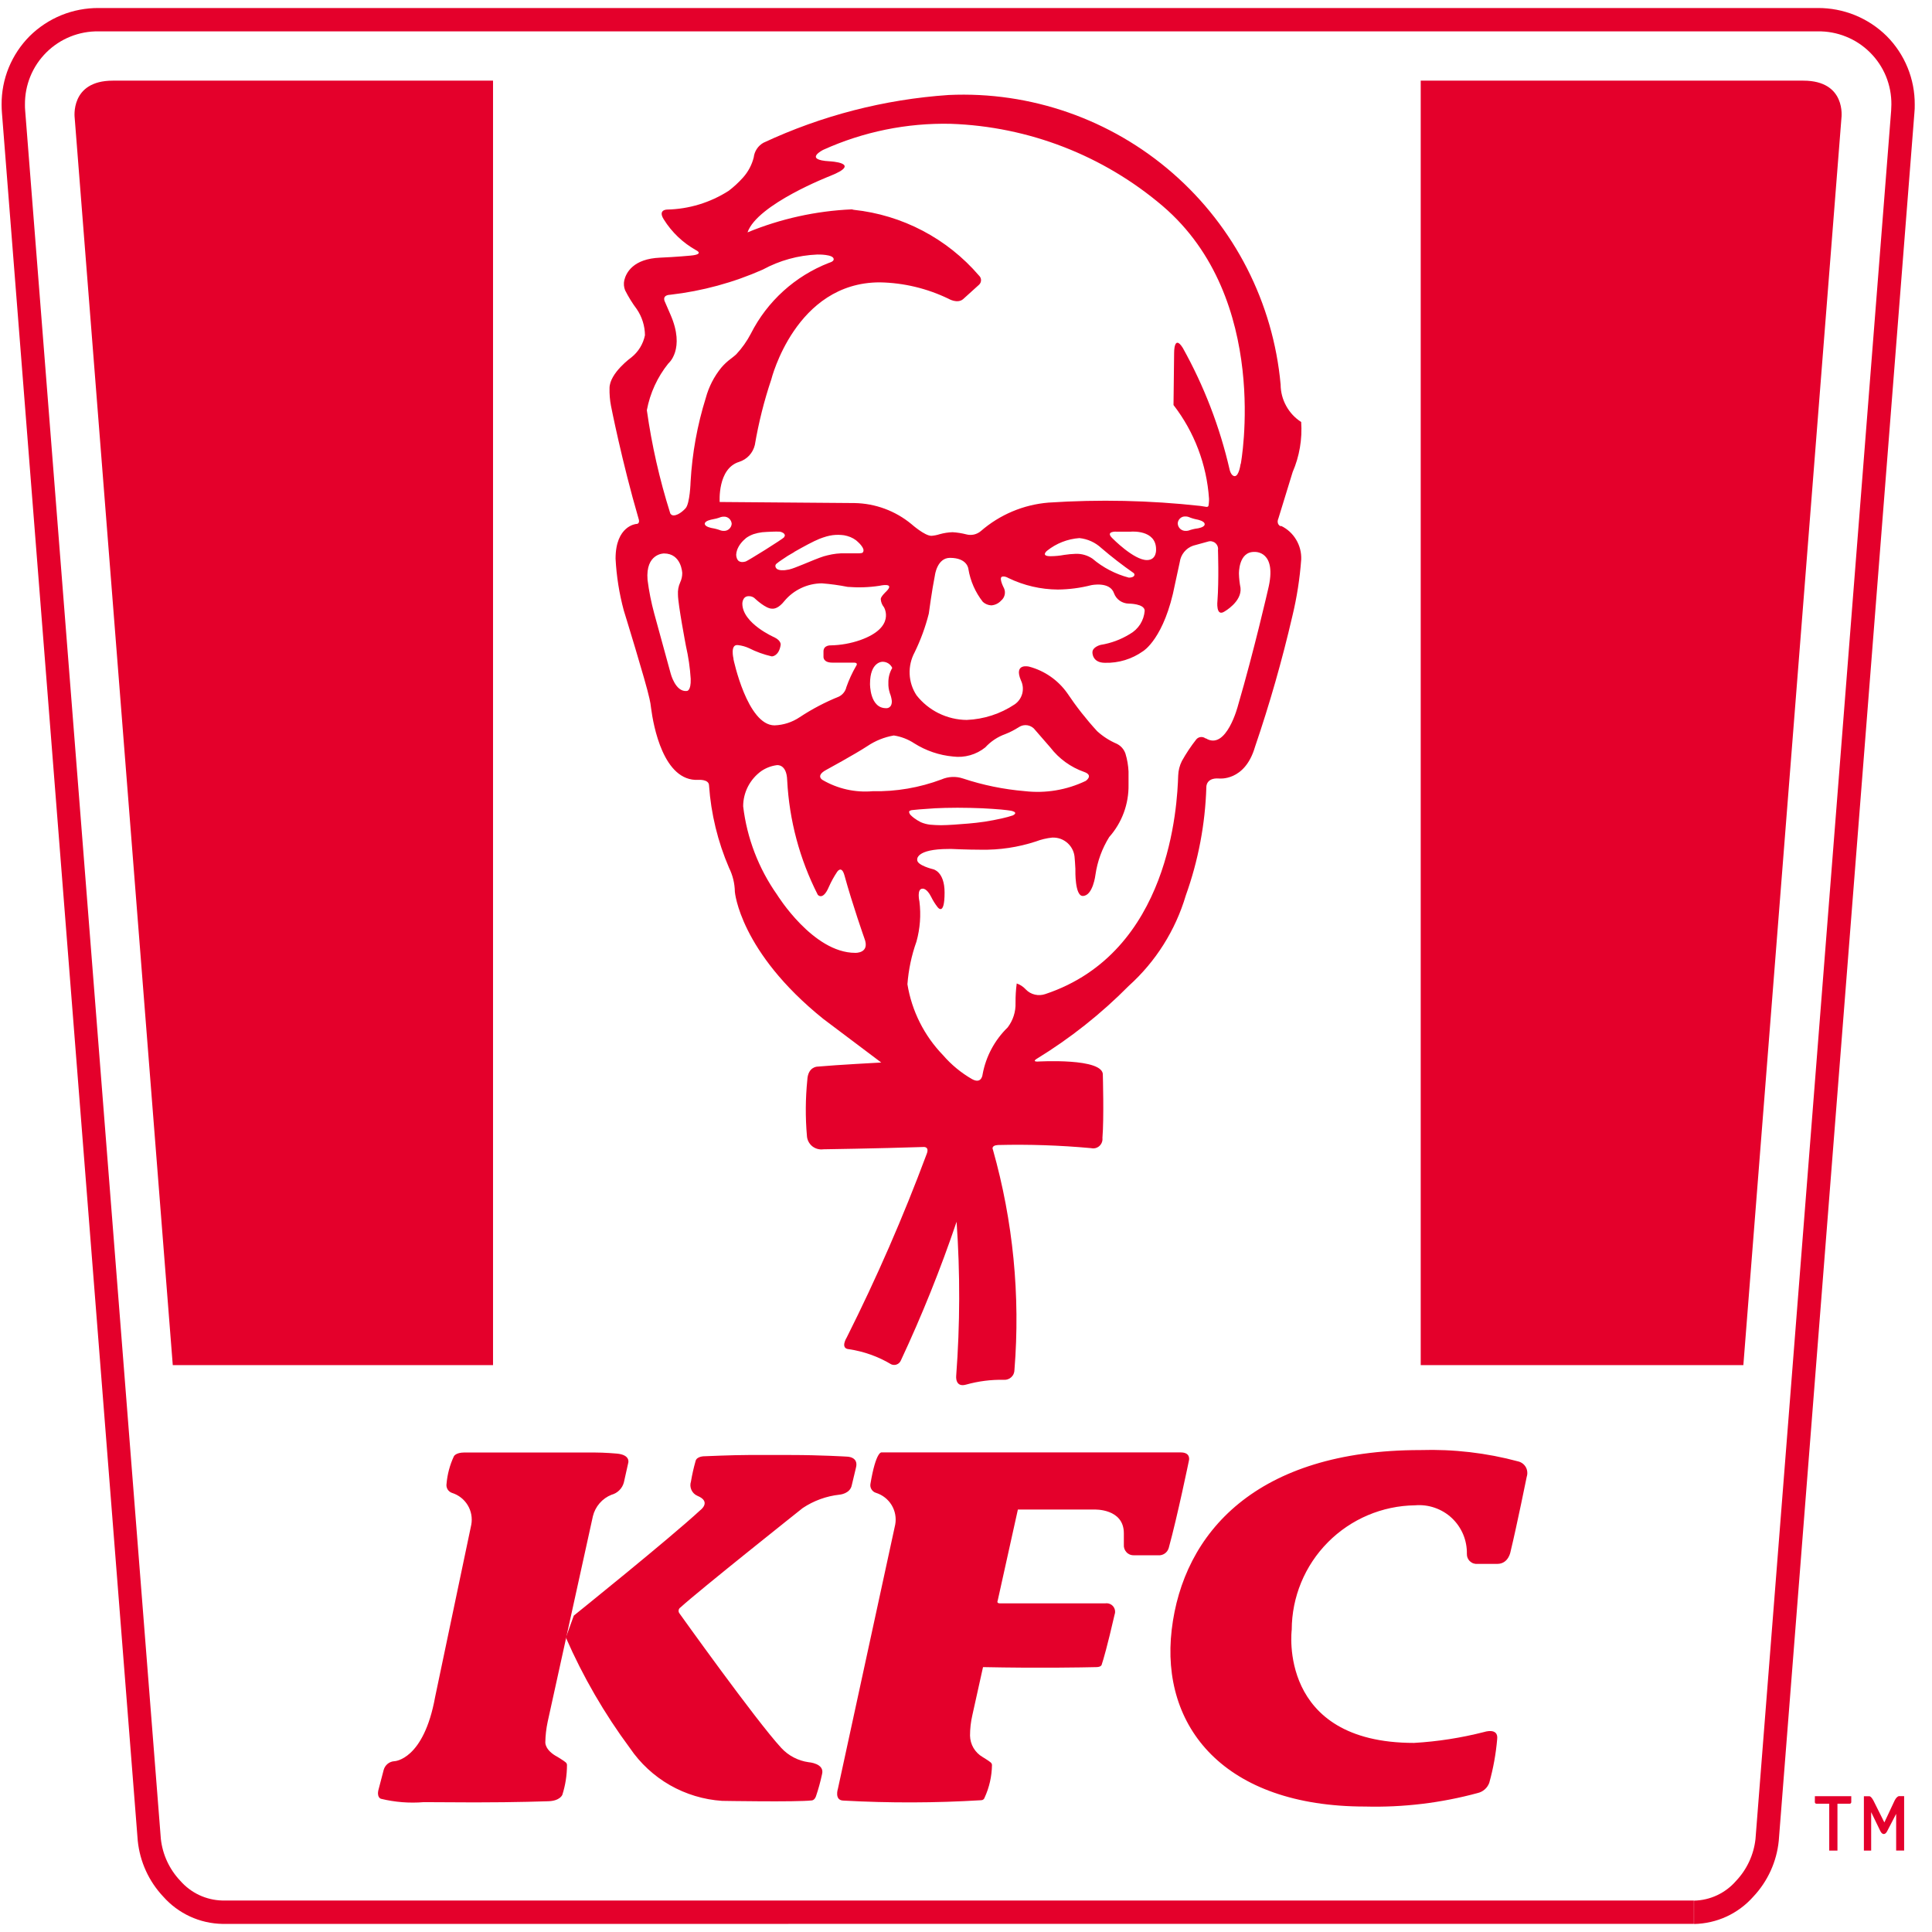 <svg width="47" height="47" viewBox="0 0 47 47" fill="none" xmlns="http://www.w3.org/2000/svg">
<path d="M2.745 1.962H11.994V33.209H4.203L1.817 2.869C1.817 2.869 1.695 1.962 2.745 1.962Z" fill="#E4002B"/>
<path d="M5.412 46.803C5.139 46.798 4.87 46.737 4.623 46.623C4.375 46.509 4.153 46.344 3.972 46.14C3.621 45.768 3.403 45.29 3.351 44.78L0.047 2.744C0.042 2.678 0.039 2.612 0.039 2.545C0.037 2.236 0.096 1.93 0.213 1.644C0.331 1.358 0.503 1.098 0.721 0.879C0.942 0.66 1.205 0.487 1.493 0.369C1.782 0.252 2.091 0.193 2.402 0.195H44.217C44.529 0.193 44.838 0.252 45.127 0.369C45.415 0.487 45.678 0.66 45.899 0.879C46.117 1.098 46.289 1.358 46.406 1.644C46.523 1.93 46.582 2.237 46.58 2.545C46.58 2.61 46.58 2.676 46.572 2.745L43.272 44.782C43.221 45.292 43.002 45.77 42.651 46.142C42.47 46.346 42.248 46.511 42.001 46.625C41.753 46.739 41.484 46.8 41.211 46.805V46.237C41.406 46.233 41.598 46.188 41.774 46.105C41.95 46.022 42.107 45.903 42.235 45.755C42.498 45.477 42.664 45.12 42.706 44.738L46.006 2.695C46.006 2.643 46.012 2.595 46.012 2.542C46.014 2.307 45.969 2.073 45.88 1.855C45.79 1.637 45.658 1.44 45.49 1.274C45.323 1.108 45.124 0.977 44.905 0.89C44.687 0.802 44.453 0.759 44.217 0.763H2.402C2.166 0.759 1.932 0.802 1.713 0.89C1.494 0.978 1.295 1.109 1.128 1.275C0.961 1.441 0.828 1.639 0.739 1.857C0.649 2.076 0.605 2.31 0.607 2.545C0.607 2.596 0.607 2.645 0.613 2.698L3.913 44.735C3.955 45.117 4.121 45.474 4.384 45.752C4.512 45.899 4.669 46.018 4.845 46.101C5.022 46.184 5.213 46.229 5.408 46.234H41.207V46.802L5.412 46.803Z" fill="#E4002B"/>
<path d="M43.87 1.962H34.562V33.209H42.411L44.797 2.869C44.797 2.869 44.922 1.962 43.87 1.962Z" fill="#E4002B"/>
<path d="M46.188 43.697C46.13 43.715 46.088 43.808 46.088 43.808L45.841 44.335L45.578 43.808C45.578 43.808 45.525 43.702 45.478 43.697H45.343V45.02H45.52V44.084L45.743 44.544C45.788 44.638 45.863 44.644 45.911 44.544L46.128 44.126V45.018H46.322V43.695H46.182L46.188 43.697ZM44.5 45.02H44.7V43.765H44.5V45.02Z" fill="#E4002B"/>
<path d="M44.15 43.841C44.15 43.851 44.154 43.861 44.161 43.868C44.168 43.875 44.178 43.879 44.188 43.879H44.998C45.008 43.879 45.018 43.875 45.025 43.868C45.032 43.861 45.036 43.851 45.036 43.841V43.696H44.151L44.15 43.841ZM23.87 43.794C22.753 43.862 21.633 43.865 20.516 43.803C20.29 43.797 20.385 43.511 20.385 43.511L21.778 37.089C21.808 36.926 21.777 36.757 21.691 36.615C21.605 36.473 21.47 36.367 21.312 36.317C21.265 36.304 21.226 36.273 21.201 36.232C21.175 36.191 21.167 36.142 21.176 36.094C21.309 35.303 21.443 35.333 21.443 35.333H28.723C28.98 35.333 28.923 35.533 28.923 35.533C28.923 35.533 28.644 36.887 28.433 37.654C28.418 37.709 28.384 37.758 28.338 37.791C28.291 37.824 28.234 37.84 28.177 37.836H27.587C27.553 37.837 27.519 37.831 27.487 37.819C27.456 37.806 27.427 37.786 27.404 37.761C27.381 37.736 27.363 37.707 27.352 37.675C27.341 37.642 27.337 37.608 27.34 37.574V37.3C27.34 36.693 26.624 36.723 26.624 36.723H24.762L24.271 38.939C24.271 38.939 24.236 39.005 24.324 39.005H26.891C26.926 39 26.962 39.004 26.995 39.017C27.028 39.03 27.058 39.051 27.08 39.078C27.103 39.106 27.118 39.139 27.124 39.174C27.13 39.209 27.127 39.245 27.115 39.278C26.937 40.052 26.841 40.378 26.803 40.49C26.803 40.49 26.798 40.555 26.672 40.556C26.341 40.564 25.272 40.584 23.914 40.556L23.655 41.723C23.617 41.887 23.598 42.055 23.598 42.223C23.6 42.329 23.629 42.433 23.683 42.524C23.737 42.615 23.813 42.691 23.905 42.744C23.921 42.755 24.058 42.837 24.094 42.87C24.105 42.878 24.115 42.888 24.121 42.9C24.128 42.911 24.132 42.925 24.132 42.938C24.128 43.212 24.067 43.483 23.952 43.732C23.947 43.75 23.936 43.765 23.921 43.777C23.906 43.788 23.889 43.794 23.87 43.794ZM14.997 35.361C14.997 35.361 14.716 35.335 14.445 35.335H11.3C11.082 35.335 11.041 35.429 11.041 35.429C10.943 35.639 10.883 35.865 10.863 36.096C10.855 36.144 10.865 36.192 10.889 36.233C10.915 36.274 10.953 36.304 10.999 36.319C11.157 36.369 11.292 36.475 11.378 36.617C11.464 36.759 11.495 36.928 11.465 37.091L10.586 41.279C10.307 42.822 9.596 42.845 9.596 42.845C9.536 42.848 9.478 42.87 9.431 42.908C9.384 42.946 9.35 42.998 9.334 43.056L9.215 43.511C9.15 43.728 9.267 43.759 9.267 43.759C9.607 43.842 9.959 43.87 10.308 43.841L11.549 43.847C12.575 43.847 13.337 43.819 13.337 43.819C13.623 43.812 13.68 43.663 13.68 43.663C13.755 43.428 13.793 43.183 13.793 42.936C13.793 42.923 13.789 42.909 13.782 42.897C13.776 42.886 13.766 42.876 13.755 42.868C13.719 42.835 13.582 42.753 13.566 42.742C13.251 42.577 13.266 42.387 13.266 42.387C13.269 42.219 13.288 42.052 13.323 41.887L14.423 36.887C14.451 36.77 14.507 36.661 14.586 36.57C14.665 36.478 14.765 36.407 14.877 36.363C14.949 36.344 15.014 36.306 15.067 36.253C15.12 36.201 15.158 36.135 15.177 36.063L15.283 35.589C15.283 35.589 15.348 35.389 14.997 35.361Z" fill="#E4002B"/>
<path d="M20.822 35.709L20.722 36.128C20.682 36.342 20.422 36.361 20.422 36.361C20.102 36.396 19.795 36.508 19.528 36.686C19.528 36.686 17.011 38.686 16.554 39.104C16.542 39.111 16.533 39.121 16.525 39.132C16.517 39.143 16.512 39.156 16.51 39.169C16.507 39.182 16.508 39.196 16.51 39.209C16.513 39.222 16.519 39.235 16.527 39.246C16.527 39.246 18.383 41.846 19.005 42.521C19.179 42.71 19.413 42.833 19.668 42.869C19.668 42.869 20.068 42.896 19.998 43.161C19.959 43.343 19.91 43.523 19.85 43.699C19.813 43.799 19.75 43.799 19.75 43.799C19.379 43.842 17.566 43.81 17.566 43.81C17.119 43.78 16.685 43.649 16.296 43.427C15.908 43.204 15.575 42.896 15.324 42.526C14.705 41.691 14.182 40.789 13.766 39.837L13.959 39.303C13.959 39.303 16.272 37.444 17.033 36.741C17.033 36.741 17.319 36.534 16.966 36.389C16.901 36.361 16.849 36.31 16.82 36.245C16.791 36.181 16.787 36.108 16.809 36.041C16.837 35.875 16.874 35.71 16.92 35.548C16.947 35.418 17.152 35.426 17.152 35.426C17.152 35.426 17.828 35.396 18.204 35.396H19.249C19.949 35.396 20.594 35.435 20.594 35.435C20.594 35.435 20.898 35.429 20.822 35.709ZM36.232 43.361C36.328 43.017 36.391 42.665 36.422 42.309C36.457 42.015 36.099 42.136 36.099 42.136C35.542 42.278 34.972 42.367 34.399 42.4C31.069 42.4 31.424 39.648 31.424 39.648C31.426 38.85 31.742 38.086 32.303 37.52C32.865 36.953 33.626 36.63 34.424 36.62C34.586 36.606 34.75 36.626 34.904 36.68C35.058 36.733 35.2 36.818 35.319 36.93C35.438 37.042 35.532 37.178 35.595 37.328C35.658 37.479 35.688 37.641 35.685 37.804C35.684 37.837 35.69 37.87 35.703 37.901C35.716 37.931 35.735 37.959 35.76 37.982C35.784 38.004 35.812 38.022 35.844 38.033C35.875 38.044 35.908 38.048 35.942 38.045H36.424C36.704 38.045 36.749 37.739 36.749 37.739C36.9 37.116 37.141 35.925 37.141 35.925C37.153 35.887 37.158 35.848 37.154 35.809C37.151 35.769 37.14 35.731 37.121 35.696C37.102 35.661 37.077 35.631 37.045 35.606C37.014 35.582 36.979 35.564 36.941 35.554C36.163 35.344 35.359 35.251 34.554 35.276C30.566 35.276 28.781 37.286 28.504 39.648C28.227 42.01 29.782 43.948 33.212 43.948C34.135 43.972 35.057 43.861 35.949 43.619C36.013 43.604 36.072 43.574 36.121 43.53C36.17 43.487 36.207 43.432 36.23 43.37L36.232 43.361ZM31.153 12.801C31.153 12.801 31.038 12.76 31.101 12.608L31.446 11.485C31.612 11.101 31.683 10.683 31.654 10.266C31.501 10.168 31.376 10.033 31.289 9.874C31.201 9.715 31.155 9.537 31.154 9.356C30.974 7.368 30.034 5.525 28.529 4.213C27.025 2.901 25.072 2.219 23.078 2.311C21.517 2.417 19.989 2.811 18.572 3.473C18.507 3.51 18.452 3.561 18.411 3.623C18.37 3.685 18.344 3.756 18.336 3.83C18.29 4.012 18.201 4.179 18.076 4.319C17.97 4.437 17.854 4.545 17.728 4.641C17.279 4.929 16.76 5.087 16.228 5.098C16.228 5.098 15.994 5.098 16.15 5.341C16.344 5.651 16.613 5.907 16.932 6.086C16.932 6.086 17.149 6.186 16.8 6.218C16.8 6.218 16.447 6.252 16.06 6.268C15.405 6.295 15.232 6.632 15.187 6.818C15.169 6.899 15.176 6.984 15.207 7.062C15.288 7.222 15.382 7.375 15.49 7.519C15.618 7.706 15.688 7.928 15.69 8.155C15.647 8.366 15.532 8.556 15.364 8.691C15.364 8.691 14.828 9.074 14.828 9.443C14.825 9.586 14.836 9.729 14.863 9.87C14.863 9.87 15.129 11.229 15.534 12.616C15.534 12.616 15.585 12.747 15.475 12.747C15.475 12.747 14.975 12.789 14.975 13.59C14.997 14.016 15.064 14.439 15.175 14.851C15.175 14.851 15.714 16.594 15.799 16.992C15.817 17.07 15.831 17.148 15.839 17.228C15.894 17.65 16.139 19.016 16.988 18.972C16.988 18.972 17.249 18.95 17.249 19.111C17.297 19.8 17.462 20.476 17.735 21.111C17.825 21.292 17.874 21.491 17.877 21.694C17.877 21.694 17.993 23.149 20.027 24.786L21.438 25.848C21.438 25.848 20.359 25.905 19.885 25.948C19.885 25.948 19.653 25.948 19.639 26.277C19.594 26.727 19.591 27.18 19.63 27.63C19.632 27.678 19.645 27.726 19.667 27.77C19.689 27.813 19.72 27.852 19.757 27.883C19.795 27.913 19.838 27.936 19.885 27.949C19.932 27.962 19.981 27.966 20.03 27.959C20.03 27.959 21.33 27.94 22.464 27.903C22.464 27.903 22.622 27.884 22.54 28.082C21.974 29.601 21.326 31.088 20.599 32.536C20.599 32.536 20.429 32.805 20.651 32.822C21.014 32.876 21.363 33 21.679 33.189C21.7 33.199 21.723 33.205 21.747 33.205C21.771 33.206 21.794 33.202 21.816 33.193C21.838 33.185 21.858 33.172 21.875 33.155C21.892 33.139 21.906 33.119 21.915 33.097C22.429 31.998 22.882 30.871 23.271 29.722C23.359 30.971 23.355 32.226 23.261 33.475C23.261 33.475 23.232 33.76 23.5 33.684C23.8 33.6 24.11 33.56 24.422 33.567C24.455 33.569 24.488 33.565 24.52 33.553C24.551 33.542 24.58 33.524 24.604 33.501C24.628 33.478 24.648 33.45 24.66 33.419C24.673 33.389 24.679 33.355 24.679 33.322C24.824 31.52 24.646 29.707 24.155 27.968C24.155 27.968 24.097 27.868 24.276 27.855C25.032 27.836 25.788 27.862 26.542 27.931C26.577 27.939 26.614 27.939 26.65 27.93C26.685 27.921 26.718 27.903 26.745 27.879C26.772 27.854 26.793 27.824 26.806 27.789C26.819 27.755 26.823 27.718 26.819 27.682C26.859 27.211 26.829 26.157 26.829 26.157C26.866 25.725 25.235 25.825 25.235 25.825C25.101 25.825 25.225 25.755 25.225 25.755C26.038 25.257 26.788 24.662 27.459 23.984C28.116 23.393 28.596 22.631 28.847 21.784C29.151 20.936 29.32 20.046 29.347 19.146C29.347 19.146 29.337 18.919 29.647 18.938C29.647 18.938 30.283 19.023 30.531 18.168C30.887 17.125 31.19 16.064 31.439 14.99C31.549 14.536 31.621 14.073 31.655 13.607C31.661 13.439 31.618 13.272 31.531 13.128C31.445 12.983 31.318 12.867 31.167 12.794L31.153 12.801ZM16.708 16.809C16.432 16.841 16.316 16.386 16.316 16.386L15.916 14.927C15.843 14.658 15.788 14.384 15.753 14.107C15.7 13.46 16.153 13.464 16.153 13.464C16.58 13.464 16.597 13.941 16.597 13.941C16.598 14.019 16.58 14.097 16.547 14.168C16.504 14.262 16.486 14.365 16.493 14.468C16.493 14.699 16.687 15.715 16.687 15.715C16.747 15.978 16.786 16.245 16.803 16.515C16.812 16.818 16.708 16.809 16.708 16.809ZM16.8 11.719C16.8 11.719 16.785 12.251 16.677 12.366C16.677 12.366 16.526 12.538 16.387 12.538C16.367 12.539 16.348 12.533 16.332 12.521C16.317 12.509 16.305 12.493 16.301 12.474C16.044 11.659 15.855 10.825 15.736 9.979C15.814 9.563 15.993 9.173 16.258 8.843C16.258 8.843 16.681 8.498 16.309 7.65L16.179 7.35C16.179 7.35 16.079 7.18 16.309 7.17C17.084 7.081 17.841 6.875 18.555 6.559C18.963 6.337 19.416 6.211 19.881 6.192C19.881 6.192 20.293 6.181 20.281 6.311C20.281 6.364 20.17 6.393 20.17 6.393C19.343 6.714 18.665 7.328 18.265 8.119C18.17 8.301 18.051 8.469 17.911 8.619C17.872 8.657 17.774 8.731 17.774 8.731C17.691 8.793 17.614 8.865 17.547 8.944C17.371 9.16 17.243 9.411 17.17 9.68C16.963 10.341 16.839 11.027 16.8 11.719ZM17.8 12.743C17.797 12.791 17.774 12.836 17.738 12.868C17.702 12.901 17.655 12.917 17.607 12.915C17.583 12.915 17.559 12.912 17.536 12.905C17.466 12.878 17.395 12.859 17.322 12.847C17.322 12.847 17.145 12.818 17.145 12.742C17.145 12.666 17.322 12.637 17.322 12.637C17.395 12.625 17.467 12.606 17.536 12.579C17.559 12.572 17.583 12.569 17.607 12.569C17.655 12.566 17.702 12.583 17.738 12.615C17.774 12.648 17.797 12.693 17.8 12.741V12.743ZM17.844 16.024C17.844 16.024 17.754 15.662 17.956 15.694C18.047 15.704 18.135 15.729 18.219 15.767C18.394 15.856 18.579 15.923 18.771 15.967C18.795 15.972 18.952 15.95 18.991 15.689C18.991 15.689 19.011 15.589 18.84 15.505C18.84 15.505 18.059 15.167 18.059 14.683C18.059 14.683 18.059 14.503 18.214 14.503C18.244 14.502 18.275 14.507 18.303 14.519C18.332 14.531 18.357 14.549 18.378 14.572C18.378 14.572 18.628 14.807 18.778 14.807C18.839 14.813 18.945 14.794 19.084 14.619C19.195 14.486 19.334 14.379 19.492 14.305C19.649 14.231 19.82 14.192 19.994 14.191C20.204 14.207 20.413 14.236 20.62 14.277C20.877 14.298 21.136 14.29 21.392 14.251C21.392 14.251 21.792 14.157 21.56 14.388C21.56 14.388 21.426 14.512 21.426 14.572C21.43 14.645 21.457 14.715 21.504 14.772C21.504 14.772 21.804 15.26 20.926 15.572C20.695 15.652 20.454 15.695 20.21 15.7C20.21 15.7 20.033 15.69 20.033 15.846V15.974C20.033 15.974 20.016 16.12 20.249 16.12H20.775C20.89 16.12 20.827 16.201 20.827 16.201C20.732 16.364 20.653 16.537 20.59 16.715C20.579 16.764 20.557 16.811 20.525 16.851C20.494 16.891 20.454 16.923 20.409 16.946C20.075 17.081 19.756 17.248 19.456 17.446C19.274 17.569 19.062 17.638 18.843 17.646C18.179 17.646 17.843 16.036 17.843 16.036L17.844 16.024ZM19.071 13.074C19.058 13.091 18.854 13.226 18.618 13.374C18.382 13.522 18.168 13.65 18.142 13.659C18.111 13.669 18.079 13.674 18.047 13.673C18.02 13.671 17.994 13.663 17.971 13.649C17.951 13.631 17.935 13.609 17.926 13.584C17.915 13.555 17.91 13.525 17.909 13.495C17.912 13.455 17.919 13.416 17.932 13.378C17.953 13.323 17.981 13.272 18.017 13.225C18.056 13.174 18.102 13.128 18.152 13.087C18.207 13.048 18.268 13.017 18.332 12.994C18.4 12.972 18.47 12.957 18.542 12.948C18.598 12.943 18.709 12.936 18.789 12.934C18.851 12.931 18.913 12.931 18.975 12.934C19.002 12.939 19.029 12.95 19.053 12.965C19.072 12.977 19.086 12.995 19.094 13.016C19.093 13.037 19.085 13.057 19.072 13.073L19.071 13.074ZM19.319 13.428C19.411 13.375 19.563 13.291 19.658 13.241C19.753 13.191 19.876 13.131 19.933 13.109C19.99 13.087 20.05 13.066 20.11 13.049C20.158 13.036 20.206 13.026 20.256 13.019C20.302 13.013 20.348 13.011 20.395 13.011C20.432 13.011 20.495 13.016 20.531 13.021C20.584 13.03 20.636 13.045 20.687 13.065C20.736 13.085 20.783 13.112 20.826 13.144C20.855 13.168 20.896 13.207 20.918 13.23C20.942 13.256 20.963 13.284 20.982 13.314C20.993 13.333 21.002 13.355 21.007 13.377C21.007 13.392 21.005 13.407 21.001 13.422C20.998 13.429 20.993 13.436 20.987 13.441C20.981 13.447 20.974 13.451 20.967 13.453C20.938 13.458 20.91 13.461 20.881 13.461C20.848 13.461 20.762 13.461 20.69 13.461C20.618 13.461 20.512 13.461 20.456 13.461C20.383 13.464 20.31 13.473 20.238 13.486C20.174 13.498 20.084 13.52 20.038 13.534C19.992 13.548 19.885 13.587 19.803 13.621L19.535 13.731L19.335 13.81C19.29 13.827 19.244 13.842 19.198 13.854C19.163 13.861 19.127 13.867 19.092 13.871C19.058 13.873 19.025 13.873 18.992 13.871C18.963 13.868 18.936 13.86 18.911 13.848C18.893 13.837 18.879 13.822 18.87 13.803C18.864 13.789 18.862 13.773 18.863 13.758C18.866 13.744 18.872 13.732 18.881 13.721C18.926 13.683 18.973 13.648 19.023 13.616C19.118 13.549 19.216 13.488 19.317 13.433L19.319 13.428ZM21.644 16.855C21.67 16.916 21.687 16.982 21.695 17.048C21.704 17.229 21.571 17.228 21.571 17.228C21.155 17.243 21.165 16.635 21.165 16.635C21.165 16.096 21.465 16.099 21.465 16.099C21.515 16.097 21.565 16.111 21.608 16.137C21.651 16.164 21.685 16.203 21.706 16.249C21.641 16.359 21.608 16.485 21.612 16.613C21.608 16.695 21.62 16.777 21.646 16.855H21.644ZM20.805 23.18C19.777 23.18 18.905 21.767 18.905 21.767C18.455 21.129 18.171 20.39 18.079 19.615C18.079 19.447 18.12 19.282 18.196 19.134C18.273 18.985 18.384 18.856 18.52 18.758C18.633 18.681 18.762 18.632 18.898 18.614C18.898 18.614 19.138 18.576 19.15 18.983C19.2 19.953 19.453 20.901 19.894 21.767C19.894 21.767 20.017 21.923 20.165 21.573C20.221 21.447 20.288 21.325 20.365 21.21C20.365 21.21 20.471 21.041 20.542 21.291C20.742 22.018 21.027 22.824 21.027 22.824C21.174 23.197 20.805 23.18 20.805 23.18ZM21.228 19.248C20.803 19.285 20.378 19.189 20.01 18.974C20.01 18.974 19.831 18.874 20.1 18.729C20.1 18.729 20.795 18.351 21.1 18.151C21.294 18.02 21.513 17.932 21.744 17.892C21.922 17.919 22.093 17.985 22.244 18.085C22.528 18.264 22.85 18.373 23.185 18.404C23.323 18.422 23.465 18.411 23.599 18.373C23.734 18.335 23.86 18.27 23.969 18.182C24.103 18.036 24.27 17.925 24.457 17.858C24.572 17.813 24.682 17.756 24.786 17.689C24.849 17.647 24.926 17.631 25.001 17.645C25.075 17.659 25.142 17.701 25.186 17.763L25.552 18.184C25.762 18.457 26.046 18.663 26.371 18.778C26.614 18.861 26.413 18.997 26.413 18.997C25.951 19.219 25.436 19.305 24.928 19.246C24.417 19.203 23.914 19.1 23.428 18.939C23.257 18.881 23.07 18.889 22.905 18.961C22.369 19.162 21.8 19.26 21.229 19.248H21.228ZM27.577 13.94C27.586 13.946 27.592 13.956 27.596 13.966C27.599 13.977 27.598 13.989 27.594 13.999C27.594 13.999 27.58 14.052 27.461 14.052C27.135 13.966 26.832 13.808 26.576 13.59C26.456 13.509 26.313 13.468 26.169 13.473C26.075 13.476 25.981 13.485 25.889 13.499C25.779 13.52 25.668 13.53 25.557 13.531C25.306 13.531 25.472 13.398 25.472 13.398C25.697 13.218 25.971 13.111 26.259 13.09C26.458 13.111 26.645 13.195 26.792 13.332C27.044 13.548 27.306 13.751 27.579 13.941L27.577 13.94ZM27.15 12.934H27.51C27.51 12.934 28.124 12.876 28.124 13.365C28.124 13.365 28.143 13.625 27.901 13.625C27.58 13.625 27.06 13.093 27.06 13.093C26.882 12.922 27.151 12.933 27.151 12.933L27.15 12.934ZM24.695 19.793C24.681 19.812 24.662 19.827 24.641 19.836C24.558 19.864 24.473 19.887 24.388 19.906C24.273 19.933 24.078 19.971 23.956 19.989C23.834 20.007 23.656 20.028 23.556 20.035L23.201 20.062C23.101 20.069 22.963 20.075 22.89 20.075C22.817 20.075 22.699 20.069 22.627 20.062C22.549 20.053 22.473 20.033 22.401 20.002C22.344 19.973 22.289 19.94 22.238 19.902C22.205 19.877 22.174 19.85 22.146 19.821C22.132 19.804 22.122 19.784 22.117 19.763C22.115 19.756 22.116 19.748 22.118 19.741C22.12 19.735 22.125 19.728 22.131 19.724C22.145 19.718 22.159 19.713 22.174 19.709C22.187 19.709 22.274 19.697 22.367 19.69L22.749 19.663C22.866 19.656 23.111 19.65 23.293 19.65C23.475 19.65 23.747 19.656 23.893 19.663C24.039 19.67 24.249 19.684 24.349 19.693C24.449 19.702 24.56 19.716 24.596 19.723C24.625 19.728 24.654 19.738 24.68 19.753C24.686 19.757 24.691 19.763 24.694 19.77C24.697 19.777 24.697 19.785 24.695 19.793ZM29.331 17.967C29.298 17.94 29.256 17.926 29.213 17.93C29.171 17.933 29.132 17.953 29.104 17.985C28.973 18.151 28.855 18.328 28.752 18.513C28.697 18.623 28.666 18.743 28.662 18.866C28.638 19.585 28.473 23.166 25.432 24.182C25.349 24.211 25.26 24.216 25.175 24.196C25.09 24.176 25.013 24.132 24.953 24.069C24.893 24.003 24.818 23.953 24.734 23.925C24.713 24.08 24.704 24.237 24.705 24.394C24.713 24.61 24.645 24.822 24.514 24.994C24.197 25.302 23.984 25.701 23.904 26.135C23.904 26.135 23.885 26.382 23.649 26.253C23.381 26.099 23.142 25.902 22.941 25.669C22.483 25.196 22.181 24.594 22.075 23.944C22.102 23.59 22.175 23.241 22.295 22.906C22.383 22.589 22.408 22.257 22.367 21.93C22.367 21.93 22.295 21.619 22.443 21.619C22.443 21.619 22.543 21.599 22.653 21.819C22.695 21.905 22.746 21.987 22.805 22.063C22.805 22.063 22.979 22.316 22.979 21.713C22.979 21.195 22.697 21.145 22.697 21.145C22.697 21.145 22.302 21.051 22.313 20.915C22.313 20.915 22.263 20.653 23.082 20.653H23.155C23.155 20.653 23.528 20.671 23.861 20.671C24.315 20.68 24.767 20.612 25.199 20.471C25.327 20.422 25.462 20.39 25.599 20.376C25.668 20.373 25.737 20.384 25.802 20.407C25.866 20.431 25.926 20.468 25.977 20.515C26.027 20.561 26.068 20.618 26.097 20.681C26.126 20.744 26.141 20.812 26.144 20.881C26.144 20.881 26.158 21.044 26.161 21.137V21.172C26.161 21.172 26.146 21.796 26.34 21.796C26.59 21.796 26.65 21.275 26.65 21.275C26.697 20.952 26.811 20.642 26.983 20.364C27.294 20.014 27.462 19.559 27.454 19.09V18.769C27.447 18.621 27.422 18.474 27.379 18.333C27.361 18.281 27.333 18.233 27.296 18.191C27.26 18.15 27.215 18.117 27.166 18.093C26.991 18.018 26.83 17.915 26.69 17.787C26.425 17.498 26.182 17.189 25.964 16.863C25.74 16.546 25.412 16.318 25.038 16.218C25.038 16.218 24.651 16.118 24.838 16.556C24.886 16.655 24.896 16.768 24.868 16.875C24.839 16.981 24.774 17.074 24.683 17.136C24.336 17.367 23.933 17.497 23.517 17.514C23.281 17.512 23.049 17.456 22.838 17.353C22.627 17.249 22.441 17.099 22.296 16.914C22.195 16.76 22.137 16.582 22.129 16.398C22.121 16.215 22.163 16.032 22.25 15.87C22.397 15.569 22.513 15.253 22.595 14.928C22.595 14.928 22.67 14.362 22.744 13.994C22.744 13.994 22.796 13.571 23.11 13.571C23.538 13.571 23.558 13.842 23.558 13.842C23.606 14.134 23.727 14.409 23.91 14.642C23.966 14.693 24.039 14.723 24.116 14.727C24.207 14.72 24.292 14.679 24.354 14.611C24.397 14.576 24.427 14.527 24.44 14.473C24.453 14.419 24.448 14.362 24.425 14.311C24.425 14.311 24.296 14.07 24.372 14.031C24.372 14.031 24.428 14.002 24.534 14.063C24.908 14.244 25.318 14.339 25.734 14.342C26.007 14.339 26.279 14.304 26.545 14.236C26.545 14.236 27.004 14.136 27.102 14.436C27.129 14.508 27.178 14.571 27.242 14.615C27.306 14.659 27.382 14.683 27.46 14.684C27.46 14.684 27.843 14.684 27.847 14.857C27.838 14.975 27.8 15.088 27.737 15.188C27.673 15.287 27.586 15.369 27.483 15.426C27.266 15.559 27.026 15.648 26.776 15.688C26.776 15.688 26.57 15.738 26.576 15.874C26.576 15.874 26.568 16.125 26.882 16.124C27.212 16.133 27.536 16.034 27.805 15.843C27.805 15.843 28.329 15.538 28.585 14.206L28.7 13.675C28.712 13.585 28.748 13.5 28.806 13.429C28.863 13.358 28.939 13.305 29.025 13.275L29.388 13.175C29.418 13.165 29.451 13.164 29.482 13.17C29.513 13.177 29.543 13.191 29.567 13.212C29.591 13.233 29.61 13.26 29.621 13.29C29.632 13.32 29.635 13.352 29.63 13.384C29.63 13.384 29.655 14.105 29.617 14.617C29.617 14.617 29.571 15.017 29.789 14.876C29.789 14.876 30.216 14.636 30.178 14.3C30.156 14.187 30.143 14.073 30.14 13.958C30.14 13.958 30.125 13.413 30.522 13.427C30.522 13.427 31.085 13.389 30.847 14.344C30.847 14.344 30.511 15.815 30.118 17.16C30.118 17.16 29.835 18.275 29.332 17.96L29.331 17.967ZM29.306 12.755C29.306 12.831 29.129 12.855 29.129 12.855C29.056 12.864 28.984 12.882 28.915 12.907C28.892 12.913 28.868 12.916 28.844 12.915C28.795 12.916 28.747 12.898 28.711 12.865C28.675 12.831 28.654 12.786 28.651 12.737V12.731C28.652 12.707 28.658 12.684 28.669 12.663C28.679 12.641 28.694 12.622 28.712 12.607C28.73 12.591 28.751 12.579 28.773 12.572C28.796 12.565 28.82 12.562 28.844 12.564C28.868 12.564 28.892 12.568 28.915 12.576C28.983 12.605 29.055 12.626 29.129 12.64C29.129 12.64 29.306 12.674 29.306 12.75V12.755ZM30.179 11.29C30.179 11.29 30.142 11.583 30.037 11.583C29.947 11.583 29.913 11.424 29.913 11.424C29.675 10.388 29.291 9.39 28.773 8.462C28.557 8.122 28.563 8.586 28.563 8.586L28.548 9.853C29.055 10.509 29.356 11.303 29.412 12.131V12.17C29.411 12.213 29.407 12.257 29.4 12.3C29.39 12.347 29.324 12.327 29.324 12.327C29.26 12.316 29.195 12.307 29.195 12.307C27.969 12.172 26.735 12.146 25.505 12.227C24.897 12.277 24.321 12.52 23.861 12.92C23.812 12.961 23.755 12.99 23.692 13.004C23.63 13.017 23.566 13.016 23.505 12.999C23.396 12.971 23.286 12.954 23.175 12.947C23.067 12.95 22.961 12.967 22.858 12.996C22.793 13.017 22.726 13.03 22.658 13.035C22.494 13.035 22.175 12.752 22.175 12.752C21.784 12.428 21.294 12.246 20.786 12.238L17.508 12.212C17.508 12.212 17.45 11.398 17.982 11.236C18.075 11.206 18.16 11.153 18.227 11.081C18.293 11.009 18.34 10.921 18.363 10.825C18.455 10.284 18.588 9.752 18.763 9.232C18.763 9.232 19.35 6.869 21.403 6.869C21.983 6.879 22.554 7.016 23.077 7.269C23.077 7.269 23.291 7.396 23.43 7.277L23.816 6.928C23.831 6.914 23.844 6.897 23.853 6.877C23.861 6.858 23.866 6.837 23.866 6.816C23.866 6.795 23.861 6.774 23.853 6.755C23.844 6.735 23.831 6.718 23.816 6.704C23.041 5.801 21.95 5.229 20.767 5.104L20.723 5.093C19.851 5.131 18.992 5.321 18.185 5.653C18.422 4.967 20.196 4.28 20.196 4.28C20.996 3.962 20.183 3.924 20.183 3.924C19.532 3.888 20.029 3.644 20.029 3.644C21.002 3.204 22.061 2.988 23.129 3.012C25.024 3.077 26.841 3.782 28.285 5.012C30.929 7.273 30.185 11.284 30.185 11.284L30.179 11.29Z" fill="#E4002B"/>
</svg>
